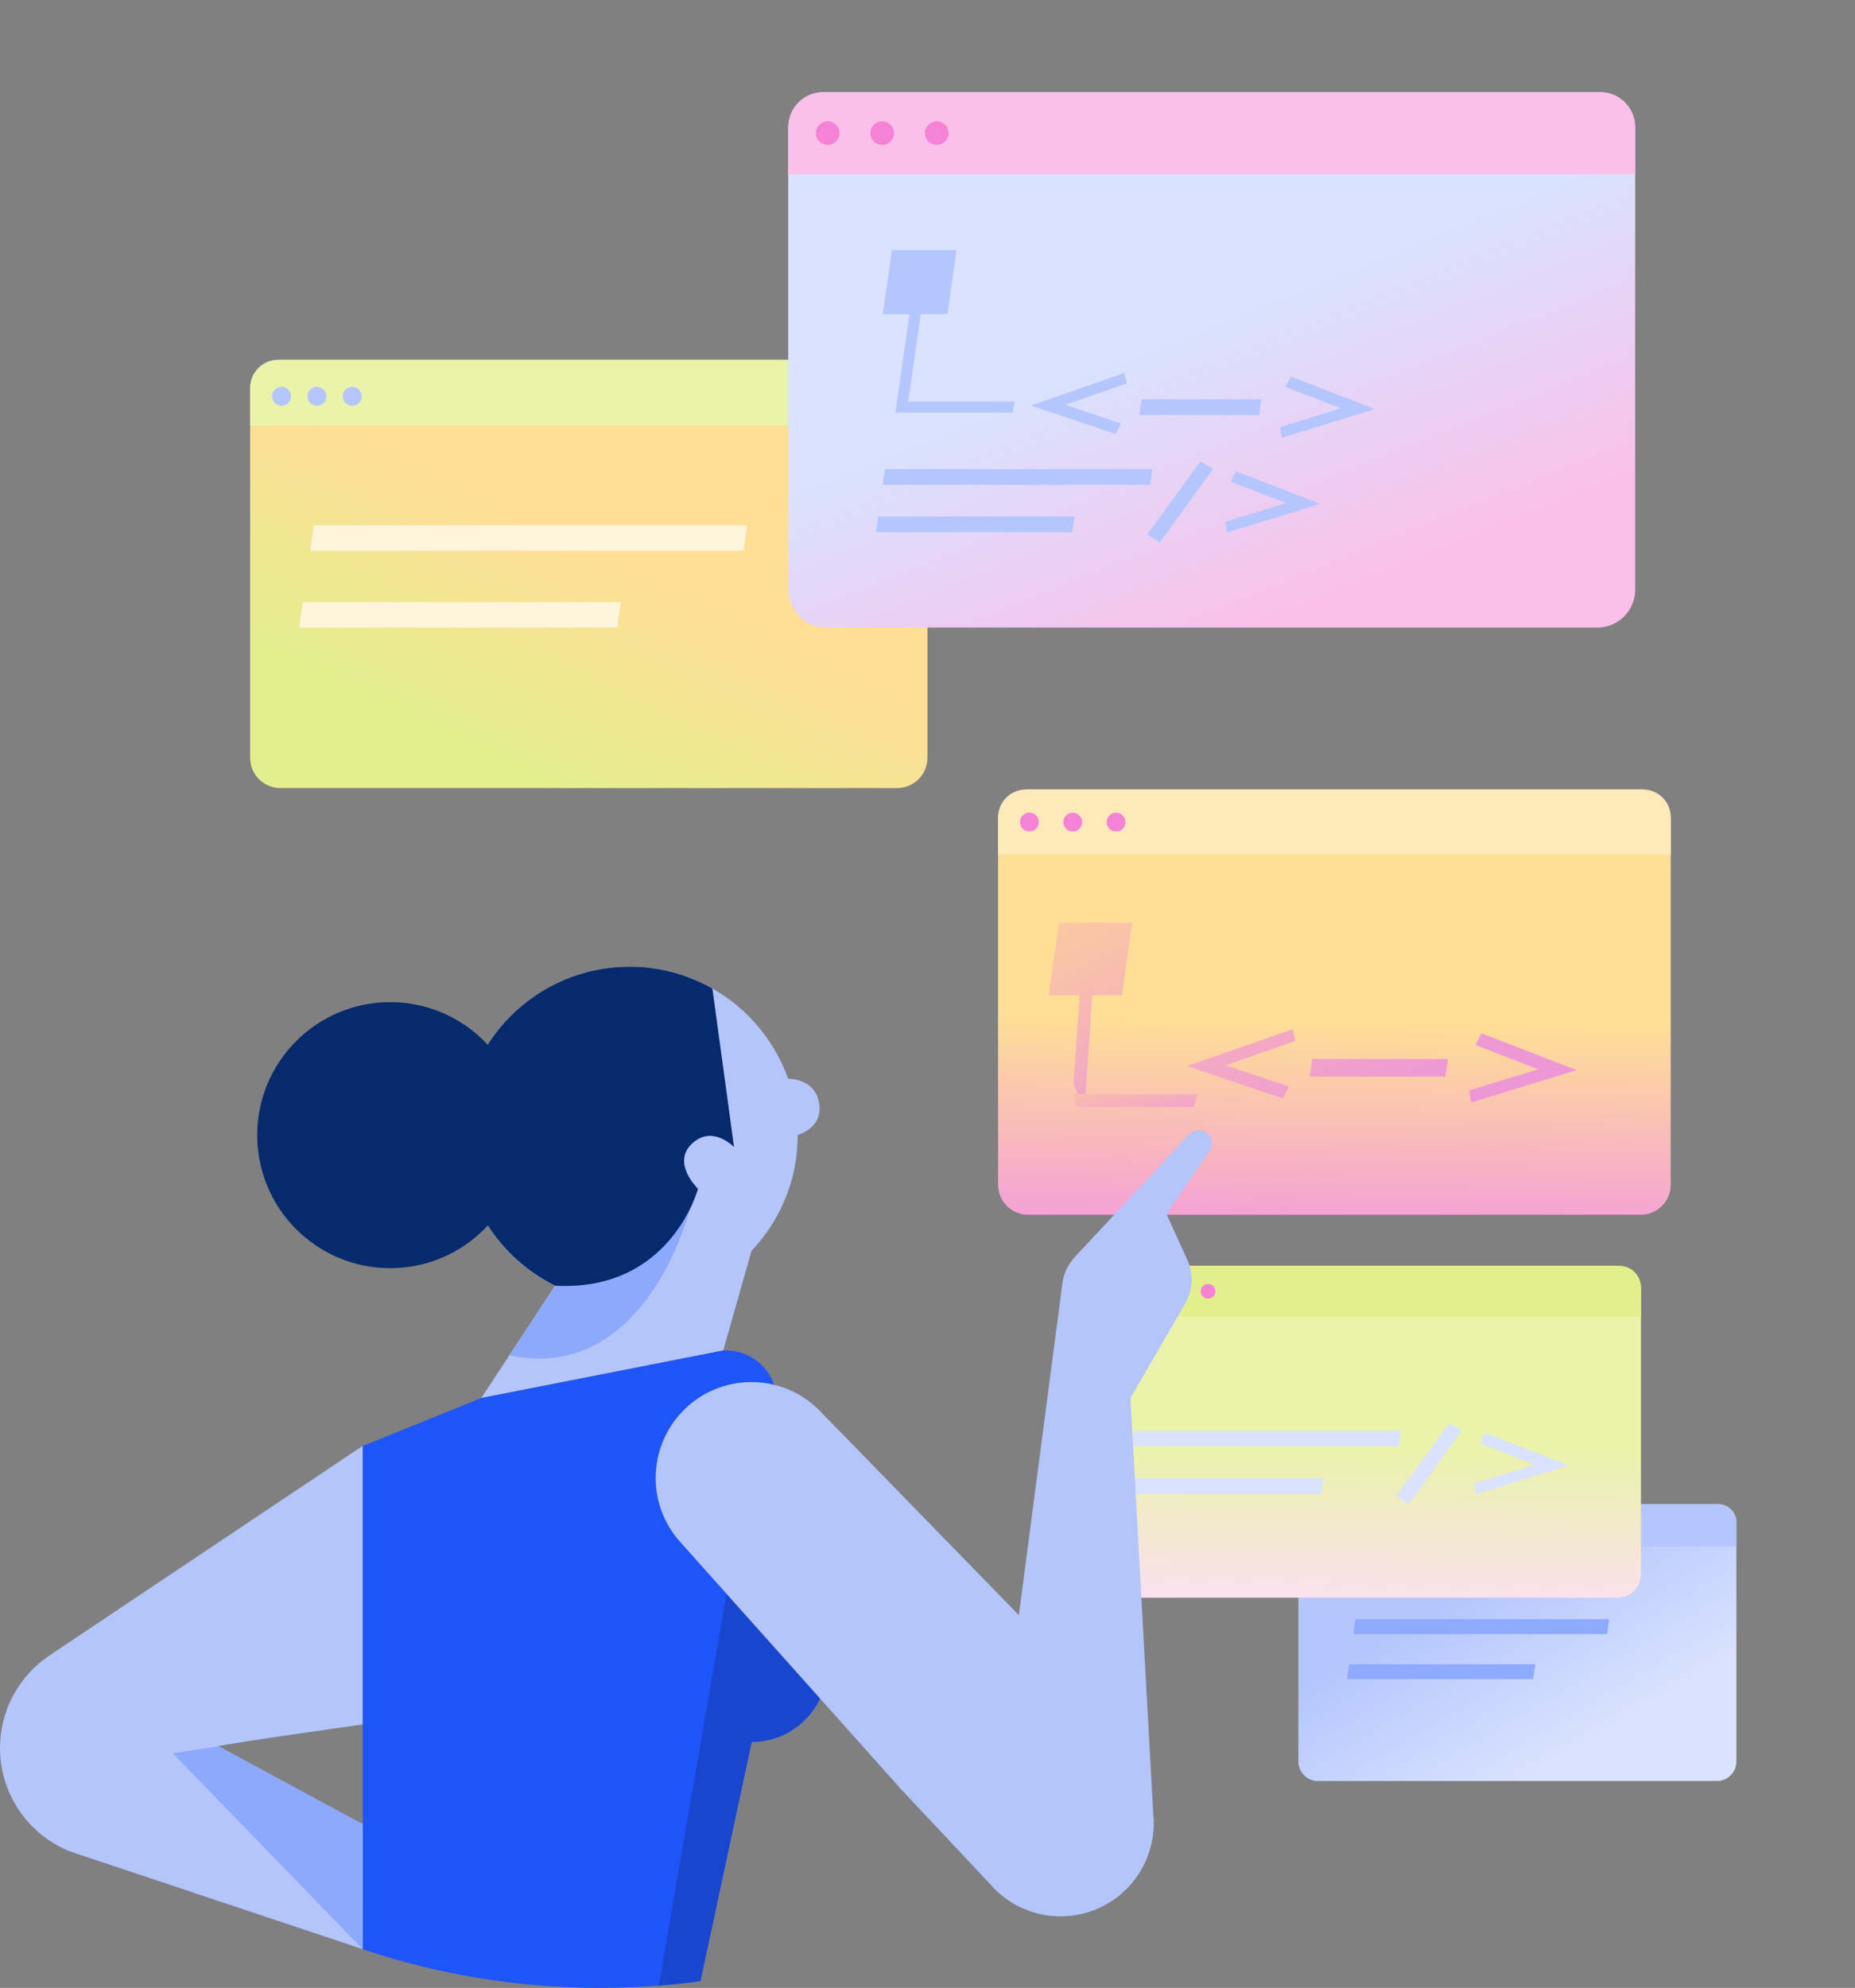 <svg width="492" height="527" viewBox="0 0 492 527" fill="none" xmlns="http://www.w3.org/2000/svg">
<rect x="0" y="0" width="492" height="527" fill="#808080" stroke="none"/>
<path d="M455.367 398.741H349.538C346.68 398.741 344.364 401.058 344.364 403.916V466.987C344.364 469.844 346.68 472.161 349.538 472.161H455.367C458.225 472.161 460.541 469.844 460.541 466.987V403.916C460.541 401.058 458.225 398.741 455.367 398.741Z" fill="url(#paint0_linear_5730_1189)"/>
<path d="M460.553 409.987V403.53C460.553 400.886 458.408 398.741 455.764 398.741H349.152C346.508 398.741 344.364 400.886 344.364 403.53V409.987H460.541H460.553Z" fill="#B4C6FD"/>
<path d="M349.769 405.987C350.666 405.987 351.392 405.26 351.392 404.364C351.392 403.468 350.666 402.742 349.769 402.742C348.873 402.742 348.147 403.468 348.147 404.364C348.147 405.26 348.873 405.987 349.769 405.987Z" fill="#F582D5"/>
<path d="M357.252 405.987C358.148 405.987 358.874 405.26 358.874 404.364C358.874 403.468 358.148 402.742 357.252 402.742C356.356 402.742 355.629 403.468 355.629 404.364C355.629 405.26 356.356 405.987 357.252 405.987Z" fill="#F582D5"/>
<path d="M364.734 405.987C365.63 405.987 366.357 405.26 366.357 404.364C366.357 403.468 365.63 402.742 364.734 402.742C363.838 402.742 363.111 403.468 363.111 404.364C363.111 405.26 363.838 405.987 364.734 405.987Z" fill="#F582D5"/>
<path d="M426.245 433.199H358.96L359.524 429.266H426.809L426.245 433.199Z" fill="#8EAAFC"/>
<path d="M406.633 445.135H357.252L357.816 441.202H407.197L406.633 445.135Z" fill="#8EAAFC"/>
<path d="M435.173 209.305H272.671C268.282 209.305 264.725 212.862 264.725 217.25V314.097C264.725 318.485 268.282 322.042 272.671 322.042H435.173C439.561 322.042 443.119 318.485 443.119 314.097V217.25C443.119 212.862 439.561 209.305 435.173 209.305Z" fill="url(#paint1_linear_5730_1189)"/>
<path d="M443.136 226.572V216.658C443.136 212.598 439.843 209.305 435.783 209.305H272.078C268.018 209.305 264.725 212.598 264.725 216.658V226.572H443.119H443.136Z" fill="#FEE9BA"/>
<path d="M273.026 220.43C274.402 220.43 275.518 219.315 275.518 217.938C275.518 216.562 274.402 215.447 273.026 215.447C271.65 215.447 270.534 216.562 270.534 217.938C270.534 219.315 271.65 220.43 273.026 220.43Z" fill="#F582D5"/>
<path d="M284.515 220.43C285.891 220.43 287.007 219.315 287.007 217.938C287.007 216.562 285.891 215.447 284.515 215.447C283.139 215.447 282.023 216.562 282.023 217.938C282.023 219.315 283.139 220.43 284.515 220.43Z" fill="#F582D5"/>
<path d="M296.005 220.43C297.381 220.43 298.496 219.315 298.496 217.938C298.496 216.562 297.381 215.447 296.005 215.447C294.628 215.447 293.513 216.562 293.513 217.938C293.513 219.315 294.628 220.43 296.005 220.43Z" fill="#F582D5"/>
<path d="M297.546 263.849H278.125L280.895 244.601H300.315L297.546 263.849Z" fill="url(#paint2_linear_5730_1189)"/>
<path d="M286.488 261.5H289.858L289.53 266.405L287.672 293.44C287.362 292.832 287.052 292.223 286.743 291.615C286.05 290.208 285.376 288.839 284.702 287.432L286.16 266.405L286.488 261.5Z" fill="url(#paint3_linear_5730_1189)"/>
<path d="M317.677 290.089L316.588 293.44H285.395C284.661 291.376 284.855 288.529 285.978 290.089H317.677Z" fill="url(#paint4_linear_5730_1189)"/>
<path d="M340.286 291.2L314.78 282.623L342.854 272.845L343.565 275.977L325.092 282.405L341.78 288.032L340.286 291.2Z" fill="url(#paint5_linear_5730_1189)"/>
<path d="M390.203 292.275L389.62 289.088L407.929 283.479L391.296 277.033L392.9 273.919L418.168 283.698L390.203 292.275Z" fill="url(#paint6_linear_5730_1189)"/>
<path d="M383.353 285.446H347.373L348.047 280.748H384.027L383.353 285.446Z" fill="url(#paint7_linear_5730_1189)"/>
<path d="M429.029 335.585H302.206C298.781 335.585 296.005 338.361 296.005 341.786V417.369C296.005 420.794 298.781 423.57 302.206 423.57H429.029C432.454 423.57 435.23 420.794 435.23 417.369V341.786C435.23 338.361 432.454 335.585 429.029 335.585Z" fill="url(#paint8_linear_5730_1189)"/>
<path d="M435.244 349.062V341.324C435.244 338.155 432.673 335.585 429.505 335.585H301.743C298.575 335.585 296.005 338.155 296.005 341.324V349.062H435.23H435.244Z" fill="#E3EF8D"/>
<path d="M302.483 344.268C303.557 344.268 304.427 343.397 304.427 342.323C304.427 341.249 303.557 340.379 302.483 340.379C301.409 340.379 300.538 341.249 300.538 342.323C300.538 343.397 301.409 344.268 302.483 344.268Z" fill="#F582D5"/>
<path d="M311.45 344.268C312.524 344.268 313.394 343.397 313.394 342.323C313.394 341.249 312.524 340.379 311.45 340.379C310.376 340.379 309.505 341.249 309.505 342.323C309.505 343.397 310.376 344.268 311.45 344.268Z" fill="#F582D5"/>
<path d="M320.416 344.268C321.49 344.268 322.361 343.397 322.361 342.323C322.361 341.249 321.49 340.379 320.416 340.379C319.342 340.379 318.472 341.249 318.472 342.323C318.472 343.397 319.342 344.268 320.416 344.268Z" fill="#F582D5"/>
<path d="M391.495 396.074L390.981 393.262L407.122 388.312L392.46 382.64L393.875 379.876L416.173 388.505L391.495 396.074Z" fill="#D9E2FE"/>
<path d="M387.733 379.281L373.618 398.741L370.29 396.669L384.405 377.208L387.733 379.281Z" fill="#D9E2FE"/>
<path d="M371.062 383.443H300.131L300.726 379.297H371.656L371.062 383.443Z" fill="#D9E2FE"/>
<path d="M350.387 396.026H298.331L298.926 391.88H350.982L350.387 396.026Z" fill="#D9E2FE"/>
<path d="M237.982 95.391H74.349C69.93 95.391 66.348 98.973 66.348 103.391V200.911C66.348 205.33 69.93 208.912 74.349 208.912H237.982C242.4 208.912 245.982 205.33 245.982 200.911V103.391C245.982 98.973 242.4 95.391 237.982 95.391Z" fill="url(#paint9_linear_5730_1189)"/>
<path d="M246 112.778V102.795C246 98.707 242.684 95.391 238.596 95.391H73.752C69.664 95.391 66.348 98.707 66.348 102.795V112.778H245.982H246Z" fill="#EAF3AA"/>
<path d="M74.68 107.569C76.066 107.569 77.19 106.445 77.19 105.06C77.19 103.674 76.066 102.55 74.68 102.55C73.295 102.55 72.171 103.674 72.171 105.06C72.171 106.445 73.295 107.569 74.68 107.569Z" fill="#B4C6FD"/>
<path d="M84.048 107.569C85.434 107.569 86.557 106.445 86.557 105.06C86.557 103.674 85.434 102.55 84.048 102.55C82.662 102.55 81.539 103.674 81.539 105.06C81.539 106.445 82.662 107.569 84.048 107.569Z" fill="#B4C6FD"/>
<path d="M93.415 107.569C94.801 107.569 95.924 106.445 95.924 105.06C95.924 103.674 94.801 102.55 93.415 102.55C92.029 102.55 90.906 103.674 90.906 105.06C90.906 106.445 92.029 107.569 93.415 107.569Z" fill="#B4C6FD"/>
<path d="M197.182 145.983H82.275L83.239 139.267H198.145L197.182 145.983Z" fill="#FFF4DC"/>
<path d="M163.689 166.367H79.358L80.322 159.65H164.653L163.689 166.367Z" fill="#FFF4DC"/>
<path d="M423.685 24.414H219.072C213.546 24.414 209.067 28.893 209.067 34.419V156.362C209.067 161.888 213.546 166.367 219.072 166.367H423.685C429.211 166.367 433.69 161.888 433.69 156.362V34.419C433.69 28.893 429.211 24.414 423.685 24.414Z" fill="url(#paint10_linear_5730_1189)"/>
<path d="M433.712 46.157V33.673C433.712 28.561 429.565 24.414 424.453 24.414H218.326C213.214 24.414 209.067 28.561 209.067 33.673V46.157H433.69H433.712Z" fill="#FAC0EA"/>
<path d="M219.519 38.423C221.252 38.423 222.656 37.018 222.656 35.285C222.656 33.553 221.252 32.148 219.519 32.148C217.786 32.148 216.381 33.553 216.381 35.285C216.381 37.018 217.786 38.423 219.519 38.423Z" fill="#F582D5"/>
<path d="M233.986 38.423C235.718 38.423 237.123 37.018 237.123 35.285C237.123 33.553 235.718 32.148 233.986 32.148C232.253 32.148 230.848 33.553 230.848 35.285C230.848 37.018 232.253 38.423 233.986 38.423Z" fill="#F582D5"/>
<path d="M248.453 38.423C250.185 38.423 251.59 37.018 251.59 35.285C251.59 33.553 250.185 32.148 248.453 32.148C246.72 32.148 245.315 33.553 245.315 35.285C245.315 37.018 246.72 38.423 248.453 38.423Z" fill="#F582D5"/>
<path d="M251.287 83.293H234.149L236.577 66.308H253.715L251.287 83.293Z" fill="#B4C6FD"/>
<path d="M268.618 109.39H237.493L241.529 81.221H244.503L240.885 106.45H269.036L268.618 109.39Z" fill="#B4C6FD"/>
<path d="M295.948 115.079L273.441 107.51L298.215 98.881L298.842 101.645L282.54 107.317L297.266 112.267L295.948 115.079Z" fill="#B4C6FD"/>
<path d="M339.998 116.027L339.5 113.215L355.641 108.265L340.963 102.577L342.394 99.813L364.676 108.458L339.998 116.027Z" fill="#B4C6FD"/>
<path d="M325.481 141.143L324.967 138.331L341.108 133.382L326.446 127.709L327.86 124.945L350.159 133.575L325.481 141.143Z" fill="#B4C6FD"/>
<path d="M333.953 110.001H302.202L302.797 105.855H334.548L333.953 110.001Z" fill="#B4C6FD"/>
<path d="M321.719 124.351L307.604 143.811L304.276 141.738L318.391 122.278L321.719 124.351Z" fill="#B4C6FD"/>
<path d="M305.048 128.513H234.117L234.712 124.367H305.642L305.048 128.513Z" fill="#B4C6FD"/>
<path d="M284.373 141.095H232.317L232.911 136.949H284.968L284.373 141.095Z" fill="#B4C6FD"/>
<path d="M199.353 331.506L191.821 358.006L127.663 370.605L147.213 340.85L199.353 331.506Z" fill="#B3C5FB"/>
<path d="M166.974 345.498C191.611 345.498 211.583 325.526 211.583 300.89C211.583 276.253 191.611 256.281 166.974 256.281C142.338 256.281 122.366 276.253 122.366 300.89C122.366 325.526 142.338 345.498 166.974 345.498Z" fill="#B3C5FB"/>
<path d="M182.94 320.626C182.94 320.626 171.48 366.954 135.101 359.306L147.235 340.873L173.758 312.559L182.963 320.649L182.94 320.626Z" fill="#8DA9FB"/>
<path d="M122.366 300.89C122.366 318.417 132.501 333.55 147.239 340.849C177.9 342.499 185.129 315.162 185.129 315.162C185.129 315.162 178.063 308.375 183.502 303.214C188.942 298.054 194.683 304.098 194.683 304.098C194.683 304.098 190.871 276.04 188.942 262.069C182.456 258.397 174.971 256.281 166.998 256.281C142.357 256.281 122.389 276.249 122.389 300.89H122.366Z" fill="#072A6C"/>
<path d="M211.581 300.891C211.581 300.891 218.416 299.078 217.253 292.406C216.114 285.735 209.001 285.99 209.001 285.99L211.558 300.891H211.581Z" fill="#B3C5FB"/>
<path d="M96.167 383.319L13.087 438.899C4.905 444.385 0 453.567 0 463.423C0 475.65 7.555 486.622 18.968 490.969L96.19 516.725V483.531C96.19 483.531 55.906 463.609 58.021 462.912C60.136 462.214 103.49 456.124 103.49 456.124L96.167 383.296V383.319Z" fill="#B3C5FB"/>
<path d="M222.044 419.373L219.255 444.036C218.697 449.081 216.256 453.544 212.699 456.705C209.143 459.89 204.47 461.796 199.356 461.796L185.781 525.21C177.064 526.396 168.137 527 159.095 527C137.105 527 115.928 523.397 96.192 516.749V383.342L127.667 370.627L191.825 358.027C197.962 357.702 203.541 361.561 205.423 367.419L222.044 419.419V419.373Z" fill="#1E55F8"/>
<path d="M174.712 526.374C178.432 526.095 182.128 525.723 185.777 525.211L199.353 461.797C204.467 461.797 209.139 459.891 212.696 456.706C216.252 453.522 218.693 449.082 219.251 444.038L222.041 419.374L209.325 379.577C206.675 380.856 204.141 382.32 201.887 384.227C199.237 386.481 197.4 389.038 196.726 392.479C196.168 395.268 196.122 398.127 196.005 400.987C196.168 401.149 196.308 401.382 196.284 401.707L174.712 526.35V526.374Z" fill="#1946CF"/>
<path d="M281.782 340.175L270.229 428.183L263.302 473.721C261.965 479.892 260.094 493.832 263.302 500.221C270.368 507.753 281.387 510.077 290.894 506.056C300.494 502.011 306.515 492.364 305.934 481.973L299.82 370.627L314.302 345.661C316.395 342.081 316.604 337.688 314.884 333.922L309.374 321.834L320.788 305.074C321.88 303.47 321.439 301.285 319.835 300.216C318.44 299.286 316.557 299.518 315.395 300.75L285.036 333.271C283.269 335.177 282.13 337.595 281.782 340.175Z" fill="#B3C5FB"/>
<path d="M180.361 408.726L238.429 473.698L238.405 473.721L263.302 500.221C270.368 507.753 281.387 510.077 290.894 506.056C300.495 502.011 306.515 492.364 305.934 481.973L300.531 461.703L270.229 428.183L217.484 374.067C207.535 363.862 191.147 363.839 181.175 373.997C171.807 383.551 171.435 398.754 180.361 408.726Z" fill="#B3C5FB"/>
<path d="M103.488 336.201C122.964 336.201 138.752 320.413 138.752 300.937C138.752 281.461 122.964 265.673 103.488 265.673C84.013 265.673 68.225 281.461 68.225 300.937C68.225 320.413 84.013 336.201 103.488 336.201Z" fill="#072A6C"/>
<path d="M58.021 462.936L96.167 483.555L96.191 516.749L45.84 464.796L58.021 462.936Z" fill="#8DA9FB"/>
<defs>
<linearGradient id="paint0_linear_5730_1189" x1="358.899" y1="407.573" x2="401.703" y2="480.195" gradientUnits="userSpaceOnUse">
<stop offset="0.33" stop-color="#B4C6FD"/>
<stop offset="0.93" stop-color="#D9E2FE"/>
</linearGradient>
<linearGradient id="paint1_linear_5730_1189" x1="354.375" y1="239.484" x2="352.772" y2="334.379" gradientUnits="userSpaceOnUse">
<stop offset="0.33" stop-color="#FFDE96"/>
<stop offset="0.93" stop-color="#F39CDB"/>
</linearGradient>
<linearGradient id="paint2_linear_5730_1189" x1="246.608" y1="164.405" x2="323.741" y2="327.137" gradientUnits="userSpaceOnUse">
<stop offset="0.33" stop-color="#FFD991"/>
<stop offset="0.93" stop-color="#EE97D6"/>
</linearGradient>
<linearGradient id="paint3_linear_5730_1189" x1="269.399" y1="195.756" x2="340.386" y2="267.449" gradientUnits="userSpaceOnUse">
<stop offset="0.33" stop-color="#FFD991"/>
<stop offset="0.93" stop-color="#EE97D6"/>
</linearGradient>
<linearGradient id="paint4_linear_5730_1189" x1="277.436" y1="267.728" x2="285.634" y2="307.463" gradientUnits="userSpaceOnUse">
<stop offset="0.33" stop-color="#FFD991"/>
<stop offset="0.93" stop-color="#EE97D6"/>
</linearGradient>
<linearGradient id="paint5_linear_5730_1189" x1="269.818" y1="153.406" x2="346.969" y2="316.12" gradientUnits="userSpaceOnUse">
<stop offset="0.33" stop-color="#FFD991"/>
<stop offset="0.93" stop-color="#EE97D6"/>
</linearGradient>
<linearGradient id="paint6_linear_5730_1189" x1="327.387" y1="126.109" x2="404.52" y2="288.842" gradientUnits="userSpaceOnUse">
<stop offset="0.33" stop-color="#FFD991"/>
<stop offset="0.93" stop-color="#EE97D6"/>
</linearGradient>
<linearGradient id="paint7_linear_5730_1189" x1="297.856" y1="140.113" x2="375.007" y2="302.827" gradientUnits="userSpaceOnUse">
<stop offset="0.33" stop-color="#FFD991"/>
<stop offset="0.93" stop-color="#EE97D6"/>
</linearGradient>
<linearGradient id="paint8_linear_5730_1189" x1="365.971" y1="359.138" x2="364.72" y2="433.198" gradientUnits="userSpaceOnUse">
<stop offset="0.33" stop-color="#EAF3AA"/>
<stop offset="0.93" stop-color="#FCDFF4"/>
</linearGradient>
<linearGradient id="paint9_linear_5730_1189" x1="198.904" y1="129.127" x2="155.007" y2="221.335" gradientUnits="userSpaceOnUse">
<stop offset="0.33" stop-color="#FFDE96"/>
<stop offset="0.93" stop-color="#E3EF8D"/>
</linearGradient>
<linearGradient id="paint10_linear_5730_1189" x1="270.195" y1="58.509" x2="319.93" y2="181.9" gradientUnits="userSpaceOnUse">
<stop offset="0.33" stop-color="#D9E2FE"/>
<stop offset="0.93" stop-color="#FAC0EA"/>
</linearGradient>
</defs>
</svg>
